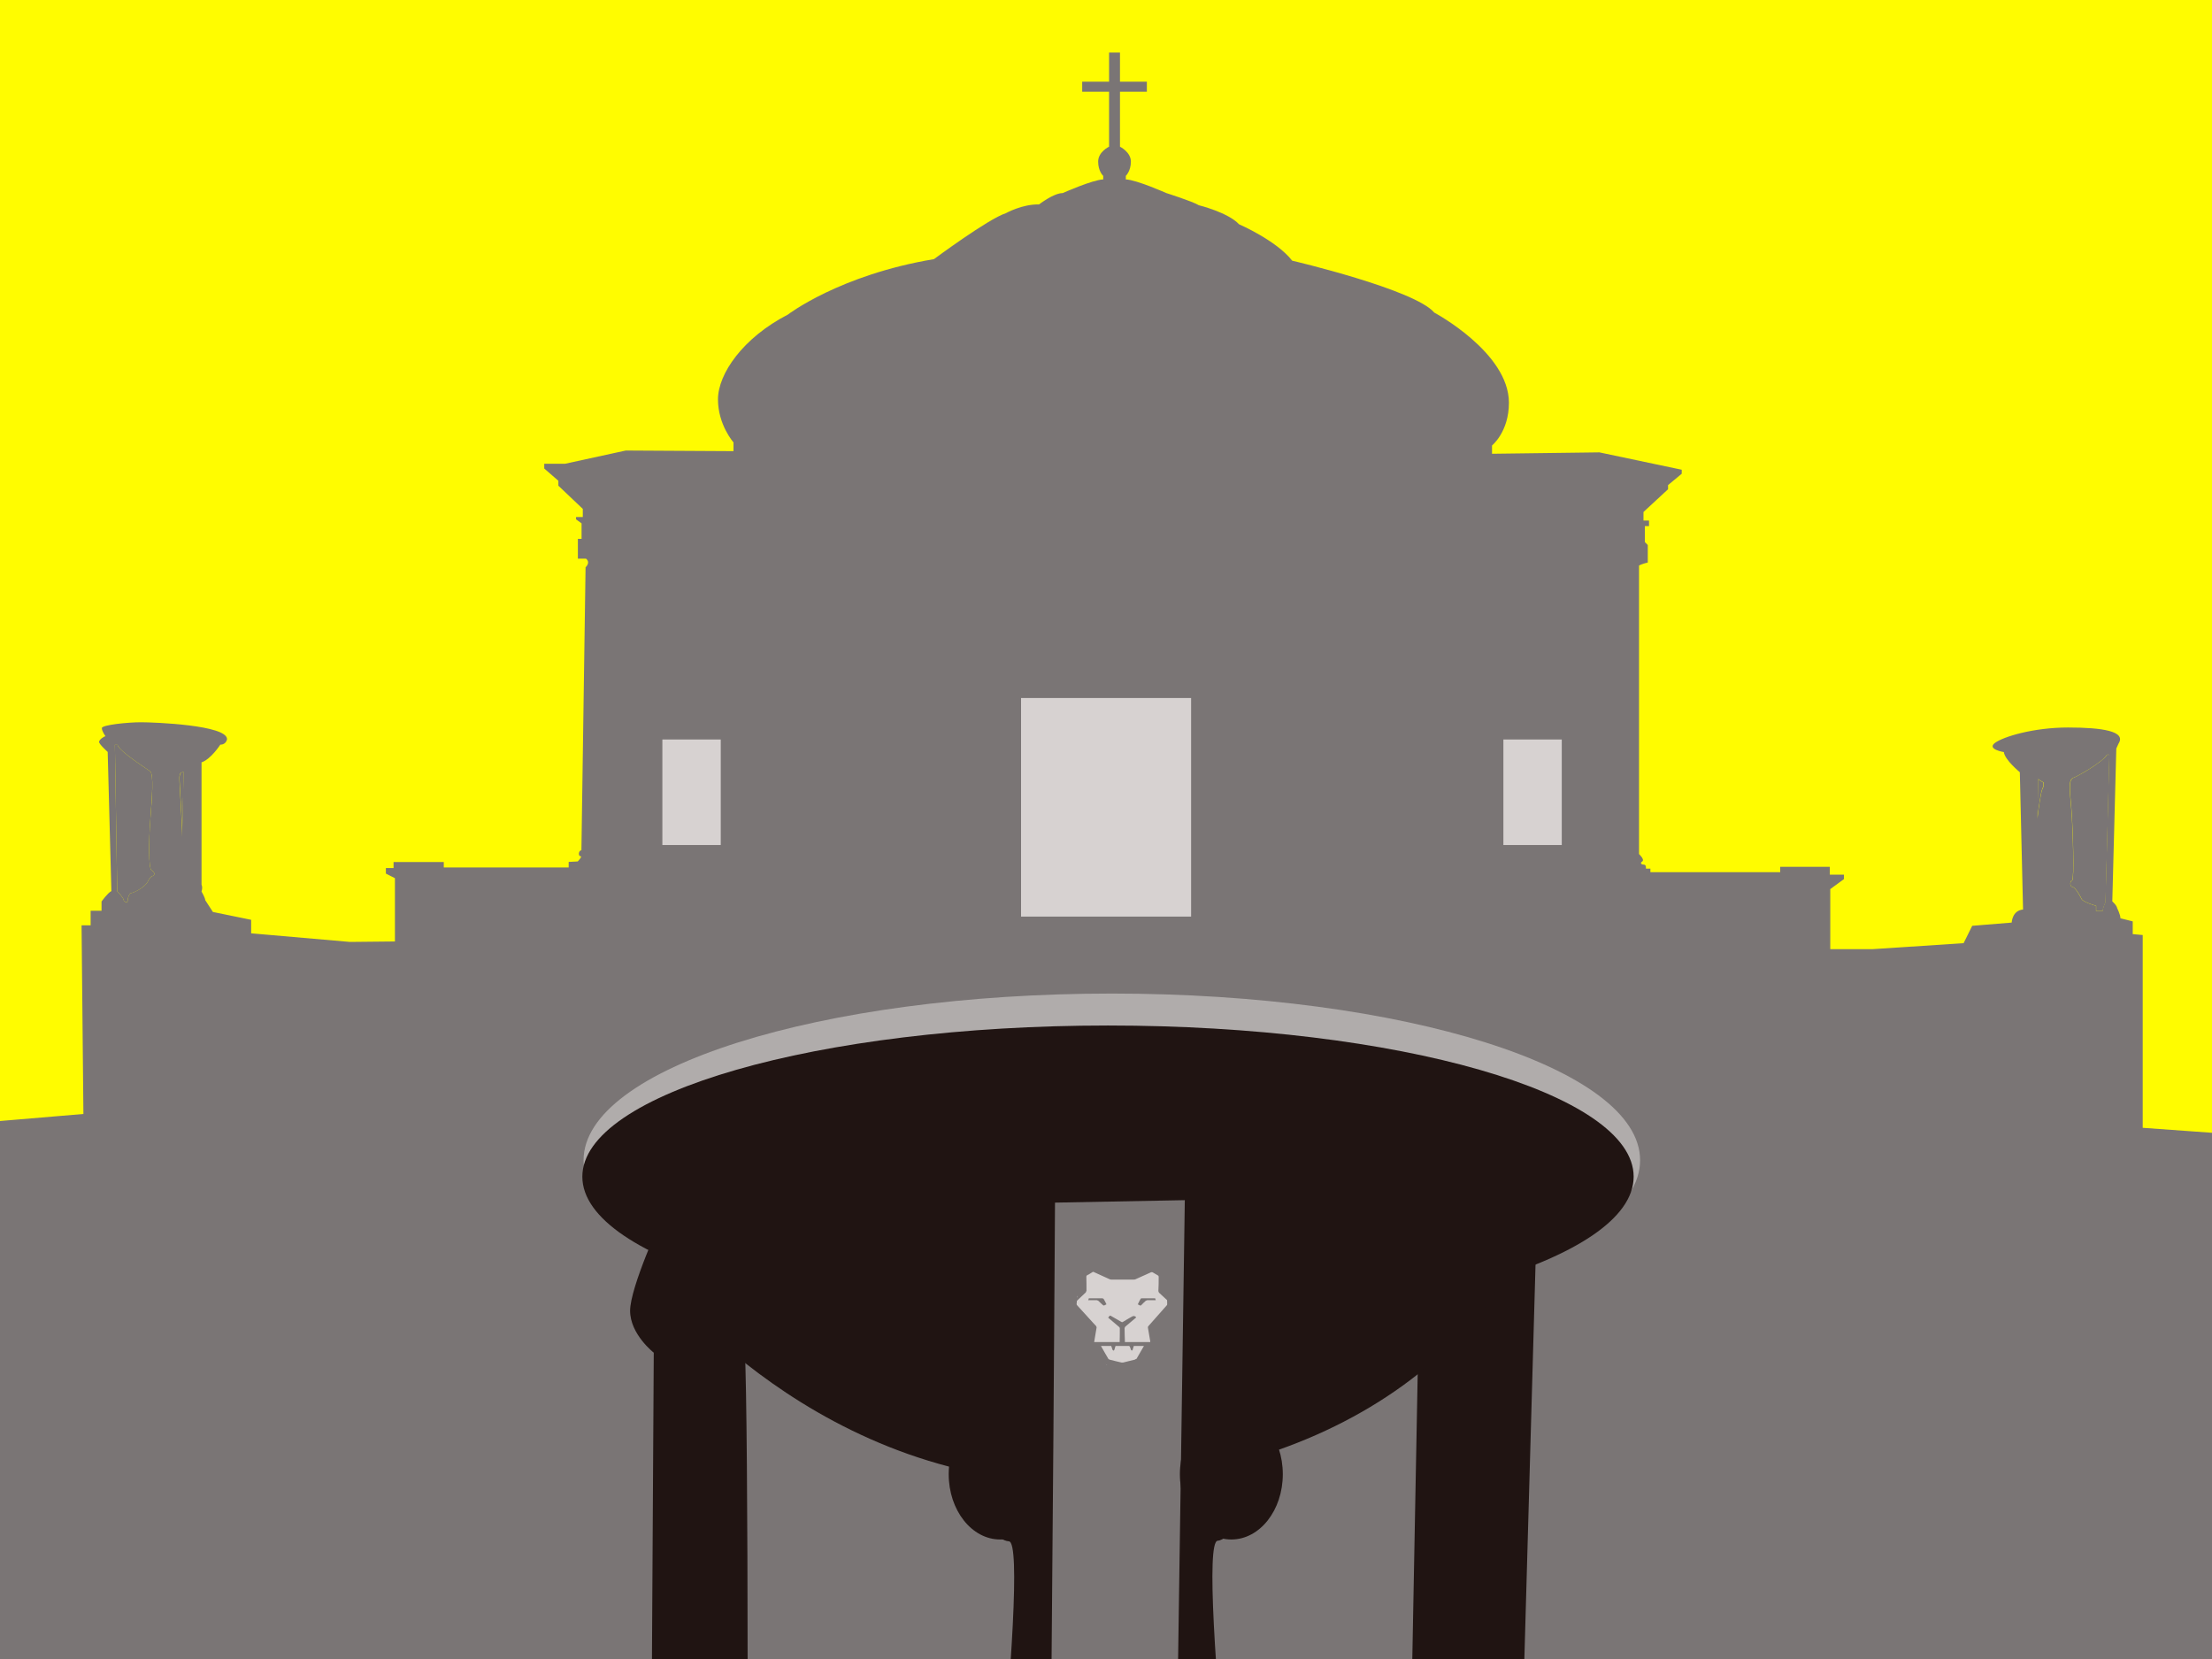 <?xml version="1.0" encoding="UTF-8"?>
<svg xmlns="http://www.w3.org/2000/svg" xmlns:xlink="http://www.w3.org/1999/xlink" id="Illustration" viewBox="0 0 144 108">
  <defs>
    <style>
      .cls-1 {
        fill: none;
      }

      .cls-2 {
        fill: #b0acab;
      }

      .cls-3 {
        fill: #201412;
      }

      .cls-4 {
        fill: #7a7575;
      }

      .cls-5 {
        fill: #fffc00;
      }

      .cls-6 {
        fill: #d7d2d1;
      }

      .cls-7 {
        clip-path: url(#clippath);
      }
    </style>
    <clipPath id="clippath">
      <rect class="cls-1" width="144" height="108"></rect>
    </clipPath>
  </defs>
  <g class="cls-7">
    <g>
      <rect class="cls-5" width="144" height="108"></rect>
      <g>
        <path class="cls-4" d="M11.69,50.58c-.02.27.19,3.1.17,3.9l.1-4.22-.15.03s-.1.02-.12.29Z"></path>
        <rect class="cls-4" x="43.12" y="47.94" width="3.8" height="6.87"></rect>
        <rect class="cls-4" x="97.87" y="47.95" width="3.8" height="6.87"></rect>
        <path class="cls-4" d="M9.87,56.66c-.21-.1-.19-1.95-.08-3.35.1-1.4.23-2.91-.02-3.1-.25-.19-2.01-1.3-2.12-1.72h-.17l.15,9.53s.4.4.42.57c.02.17.25.13.25.13,0,0,.02-.55.27-.59.25-.04.88-.42,1.03-.7.14-.27.21-.37.35-.41.15-.05.13-.25-.08-.36Z"></path>
        <path class="cls-4" d="M132.68,50.71l-.05,2.56c.07-.62.23-1.71.31-1.88.08-.16.15-.43.03-.48-.12-.05-.3-.2-.3-.2Z"></path>
        <path class="cls-4" d="M137.15,49.16c-.3.46-1.82,1.34-2.16,1.47-.35.13-.24.81-.14,2.05.1,1.23.2,4.6.05,4.63-.15.03-.17.41.02.43.18.02.49.56.6.79.12.21.94.44.94.44v.34h.43c0-.2.18-.58.18-.58,0,0,.25-9.25.25-9.49s-.17-.08-.17-.08Z"></path>
        <path class="cls-4" d="M188.07,56.92h0s-.15,0-.15,0h-.15s0,0,0,0c-9.88.12-14.46,6.09-14.46,6.09v6.48l-.08.03c-2.27,0-5.2.03-6.5.18-.95.12.74.78,2.44,1.41-2.87,1.36-5.12,2.97-6.89,4.61l-16.51-1.85-6.28-.45v-12.55l-.65-.06v-.83l-.8-.2c0-.24-.21-.65-.21-.65-.03-.2-.32-.45-.32-.45l.26-9.95.15-.33c.5-.79-1.04-1.04-3.29-1.04s-4.23.6-4.77,1.01c-.53.41.59.59.59.59.06.51,1.04,1.31,1.04,1.31l.21,8.94c-.71.06-.74.85-.74.85l-2.57.21-.56,1.13-5.93.39h-2.75v-3.91l.89-.65v-.29h-.92v-.51h-3.23v.35h-8.45v-.23h-.29s.03-.26-.12-.26-.3-.09-.12-.21c.18-.12-.21-.48-.21-.48v-18.78c.17-.11.57-.2.57-.2v-1.14l-.19-.19v-1.04h.27v-.36h-.36v-.56l1.6-1.48v-.27l.89-.74v-.26l-5.36-1.13-6.99.09v-.54s1.1-.88,1.1-2.78c0-3.28-4.86-5.87-4.86-5.87-1.27-1.51-9.25-3.38-9.25-3.38-1.03-1.32-3.46-2.37-3.46-2.37-.71-.77-2.62-1.24-2.62-1.24-.38-.24-2.11-.79-2.11-.79,0,0-1.93-.86-2.64-.89v-.23s.33-.31.33-.93-.71-.97-.71-.97v-3.58h1.75v-.65h-1.75v-1.9h-.71v1.9h-1.75v.65h1.75v3.58s-.71.33-.71.97.33.93.33.93v.23c-.71.03-2.64.89-2.64.89-.59,0-1.54.74-1.54.74-1.09-.03-2.16.57-2.16.57-1.12.35-4.68,2.99-4.68,2.99-6.16,1.03-9.51,3.61-9.51,3.61-2.93,1.51-4.55,3.86-4.55,5.52s1.01,2.8,1.01,2.8v.57l-7.01-.04-3.95.86h-1.36v.31l.92.8v.32l1.59,1.51v.53h-.44v.15l.36.26v1.01h-.24v1.29h.53c.32.26-.03.56-.03.56l-.27,18.42c-.21.03-.21.39-.06.39s-.18.34-.18.34l-.59.03v.36h-8.13v-.35h-3.27v.39h-.5v.36l.59.3v4.12l-2.93.03-6.43-.56v-.88l-2.49-.51-.5-.77c0-.15-.24-.56-.24-.56.09-.3,0-.44,0-.44v-7.97c.62-.21,1.22-1.15,1.22-1.15.39,0,.44-.36.44-.36,0-.92-4.74-1.1-5.6-1.1s-2.55.17-2.55.38.24.53.24.53c-.09,0-.42.22-.42.37s.56.65.56.65l.24,9.06c-.24.12-.64.68-.64.68v.6h-.71v.95h-.59l.12,12.28-23.81,2.01v-.47l-4.86-.12-2.57.08v-.63h-.82c.04-.12-.24-.52-.47-.71-.24-.2-.24-.28.59-.52.83-.24-.28-1.18-.28-1.18.71-.2,5.13-1.82,5.13-2.1s-5.25-.28-7.54-.28-8.85.28-8.85.28v.32c.44.44,4.82,1.74,4.82,1.74-.12.24.16,1.02.56,1.3.39.28.71.55.39.64-.31.09-.24.77-.24.77h-1.24v.72l-6.52.29v1.66l11.39-1.17-.8,74.88,20.11-.34h181.43l16.1-71.32-.63-.46-1.61-1.71c-2.58-2.51-6.25-5.01-11.52-6.68v-6.48s16.29-4.09,16.29-5.57h0c0-.31-.71-.5-2.4-.52ZM9.95,57.02c-.14.04-.21.14-.35.41-.15.28-.78.65-1.03.7-.25.04-.27.59-.27.59,0,0-.23.04-.25-.13-.02-.17-.42-.57-.42-.57l-.15-9.53h.17c.11.42,1.87,1.53,2.12,1.72.25.19.13,1.7.02,3.1-.11,1.4-.13,3.25.08,3.35.21.11.23.31.08.36ZM11.85,54.48c.02-.8-.19-3.63-.17-3.9.02-.27.12-.29.12-.29l.15-.03-.1,4.22ZM132.95,51.39c-.08.17-.25,1.27-.31,1.88l.05-2.56s.18.15.3.2c.12.04.05.31-.03.48ZM137.06,58.73s-.18.38-.18.58h-.43v-.34s-.82-.23-.94-.44c-.11-.22-.41-.77-.6-.79-.18-.02-.17-.41-.02-.43.15-.03.05-3.4-.05-4.63-.1-1.24-.22-1.93.14-2.05.35-.13,1.87-1.01,2.16-1.47,0,0,.17-.14.17.08s-.25,9.49-.25,9.49Z"></path>
      </g>
      <g>
        <rect class="cls-6" x="97.87" y="48.14" width="3.8" height="6.87"></rect>
        <rect class="cls-6" x="66.47" y="45.44" width="11.07" height="14.23"></rect>
        <rect class="cls-6" x="43.12" y="48.14" width="3.8" height="6.87"></rect>
      </g>
      <path class="cls-3" d="M62.31,95.67s1.85,4.56,3.37,4.67c1.52.11-2.5,34.53-2.5,34.53,0,0-3.8,24.87,1.74,26.83,0,0-2.06,2.5-.43,3.04,0,0-7.6,2.82-7.82,8.58h14.44v-79.38l-8.8,1.74Z"></path>
      <path class="cls-3" d="M80.46,164.7c1.63-.54-.43-3.04-.43-3.04,5.54-1.96,1.74-26.83,1.74-26.83,0,0-4.02-34.42-2.5-34.53,1.52-.11,4.33-6.79,4.33-6.79l-9.76.39v79.38h14.44c-.22-5.76-7.82-8.58-7.82-8.58Z"></path>
      <path class="cls-3" d="M97.31,175.99l2.73-96.41c-.17,1.54-7.73,8.88-7.73,8.88l-1.65,87.19,1.71,4.43s7.85,2.56,7.85,1.03-2.9-5.12-2.9-5.12Z"></path>
      <path class="cls-3" d="M48.36,86.53c-.68-.34-5.12-7.85-5.12-7.85l-.17.68s-2.05,4.44-2.05,5.97,1.54,2.73,1.54,2.73l-.51,86.55s.34,3.08-1.7,3.76c-2.05.68-1.02,3.75-1.02,3.75l9.04-1.54s.68-93.72,0-94.06Z"></path>
      <path class="cls-3" d="M42.29,82.57s9.94,13.58,26.96,13.95c17.26.37,29.72-9.44,31.32-20.31l-58.27,6.36Z"></path>
      <path class="cls-2" d="M72.38,64.68c-19,0-34.39,4.86-34.39,10.85s15.4,10.85,34.39,10.85,34.39-4.86,34.39-10.85-15.4-10.85-34.39-10.85Z"></path>
      <path class="cls-3" d="M72.13,66.76c-18.9,0-34.22,4.41-34.22,9.84s15.32,9.84,34.22,9.84,34.22-4.41,34.22-9.84-15.32-9.84-34.22-9.84Z"></path>
      <path class="cls-4" d="M77.13,78.13l-8.45.16s-.56,97.24-1.58,98.1c-1.02.86-1.13,2.76-1.13,2.76,0,0,9.26-.18,11.25-.11-.56-.64-1.53-2.41-1.53-2.41l1.44-98.48Z"></path>
      <path class="cls-3" d="M65.11,91.72c-1.85,0-3.35,1.9-3.35,4.25s1.5,4.25,3.35,4.25,3.35-1.9,3.35-4.25-1.5-4.25-3.35-4.25Z"></path>
      <path class="cls-3" d="M80.16,91.72c-1.85,0-3.35,1.9-3.35,4.25s1.5,4.25,3.35,4.25,3.35-1.9,3.35-4.25-1.5-4.25-3.35-4.25Z"></path>
      <polygon class="cls-6" points="70 85.88 72.04 88.85 74.48 88.72 75.99 85.24 75.94 82.84 70.33 82.16 70 85.88"></polygon>
      <path class="cls-4" d="M75.67,81.3c.43-.04-2.15-.02-2.54.19-.05.03-2.54.11-2.56.1-.32-.23-.8,1.68-.65,1.85l.08.95.15-.02c-.05.09-.08.23-.11.37.1-.09.19-.18.28-.26.12-.11.24-.22.36-.34l.05-.11c0-.3,0-.61-.01-.91,0-.05.01-.08.05-.1.12-.06.23-.13.34-.2.04-.03.07-.03.12,0,.33.15.66.3.99.45.04.02.08.03.12.03.49,0,.98,0,1.47,0,.04,0,.08,0,.11-.02.33-.15.66-.3,1-.45.05-.02.08-.02.12,0,.11.07.23.14.34.2.04.02.05.05.05.1,0,.3,0,.61-.02.91,0,.05.02.08.05.12.23.21.46.42.69.64-.08.09-.09.05-.17.15-.38.42-.84.96-1.22,1.38-.03.04-.04.06-.03.11.05.29.1.58.15.87v.06h-1.65v-.07c-.01-.28-.02-.56-.02-.84l.04-.09c.21-.18.43-.36.64-.54l.07-.06v-.02q-.12-.13-.27-.04c-.19.11-.39.22-.58.34-.04.03-.08.03-.12,0-.22-.13-.44-.25-.66-.38-.05-.03-.09-.03-.12.02l-.07.09c.15.13.3.25.45.38.09.07.18.15.27.23l.04.06c0,.3,0,.6-.01.9v.02h-1.66c.02-.12.04-.25.06-.37.03-.2.07-.39.1-.59l-.03-.08c-.08-.09-.16-.18-.25-.27-.34-.37-.68-.75-1.02-1.12-.03-.03-.05-.06-.08-.09-.12.69-.1,1.75,0,1.93.02.04.69,1.42.91,1.42.05,0,1.98,1.19,2.02,1.17.09-.07.81.31,1.15.25h0s.92-1.36.92-1.39c-.03-.18.58-1.63.58-1.63l.04.08c.1.23.64-2.23.66-2.23.19,0-.59-3.16-.62-3.14ZM73.96,88.46l-.08.05c-.26.06-.51.13-.77.19h-.1c-.26-.06-.52-.12-.78-.19l-.07-.04c-.16-.28-.33-.56-.49-.85h.67c.03.08.06.17.09.26l.06.05.05-.05c.03-.08.05-.17.08-.26.29,0,.59,0,.88,0l.05.04c.03.07.05.15.08.22l.05.05.05-.05c.03-.09.05-.17.08-.26h.66c-.17.29-.33.57-.49.85Z"></path>
      <path class="cls-4" d="M71.83,84.55l-.05-.03c-.3,0-.6,0-.9,0-.01.04-.02.08-.04.12.2,0,.38,0,.56,0l.1.04c.1.09.2.2.31.29l.06.02c.05-.02.11-.05.16-.08-.06-.13-.12-.25-.19-.36Z"></path>
      <path class="cls-4" d="M75.21,84.52h-.9l-.05.02c-.07.12-.13.25-.19.37.04.02.08.04.11.06.05.03.09.03.13-.02.09-.09.18-.19.28-.27l.1-.04c.18,0,.36,0,.55,0-.02-.05-.03-.08-.04-.12Z"></path>
    </g>
  </g>
</svg>

